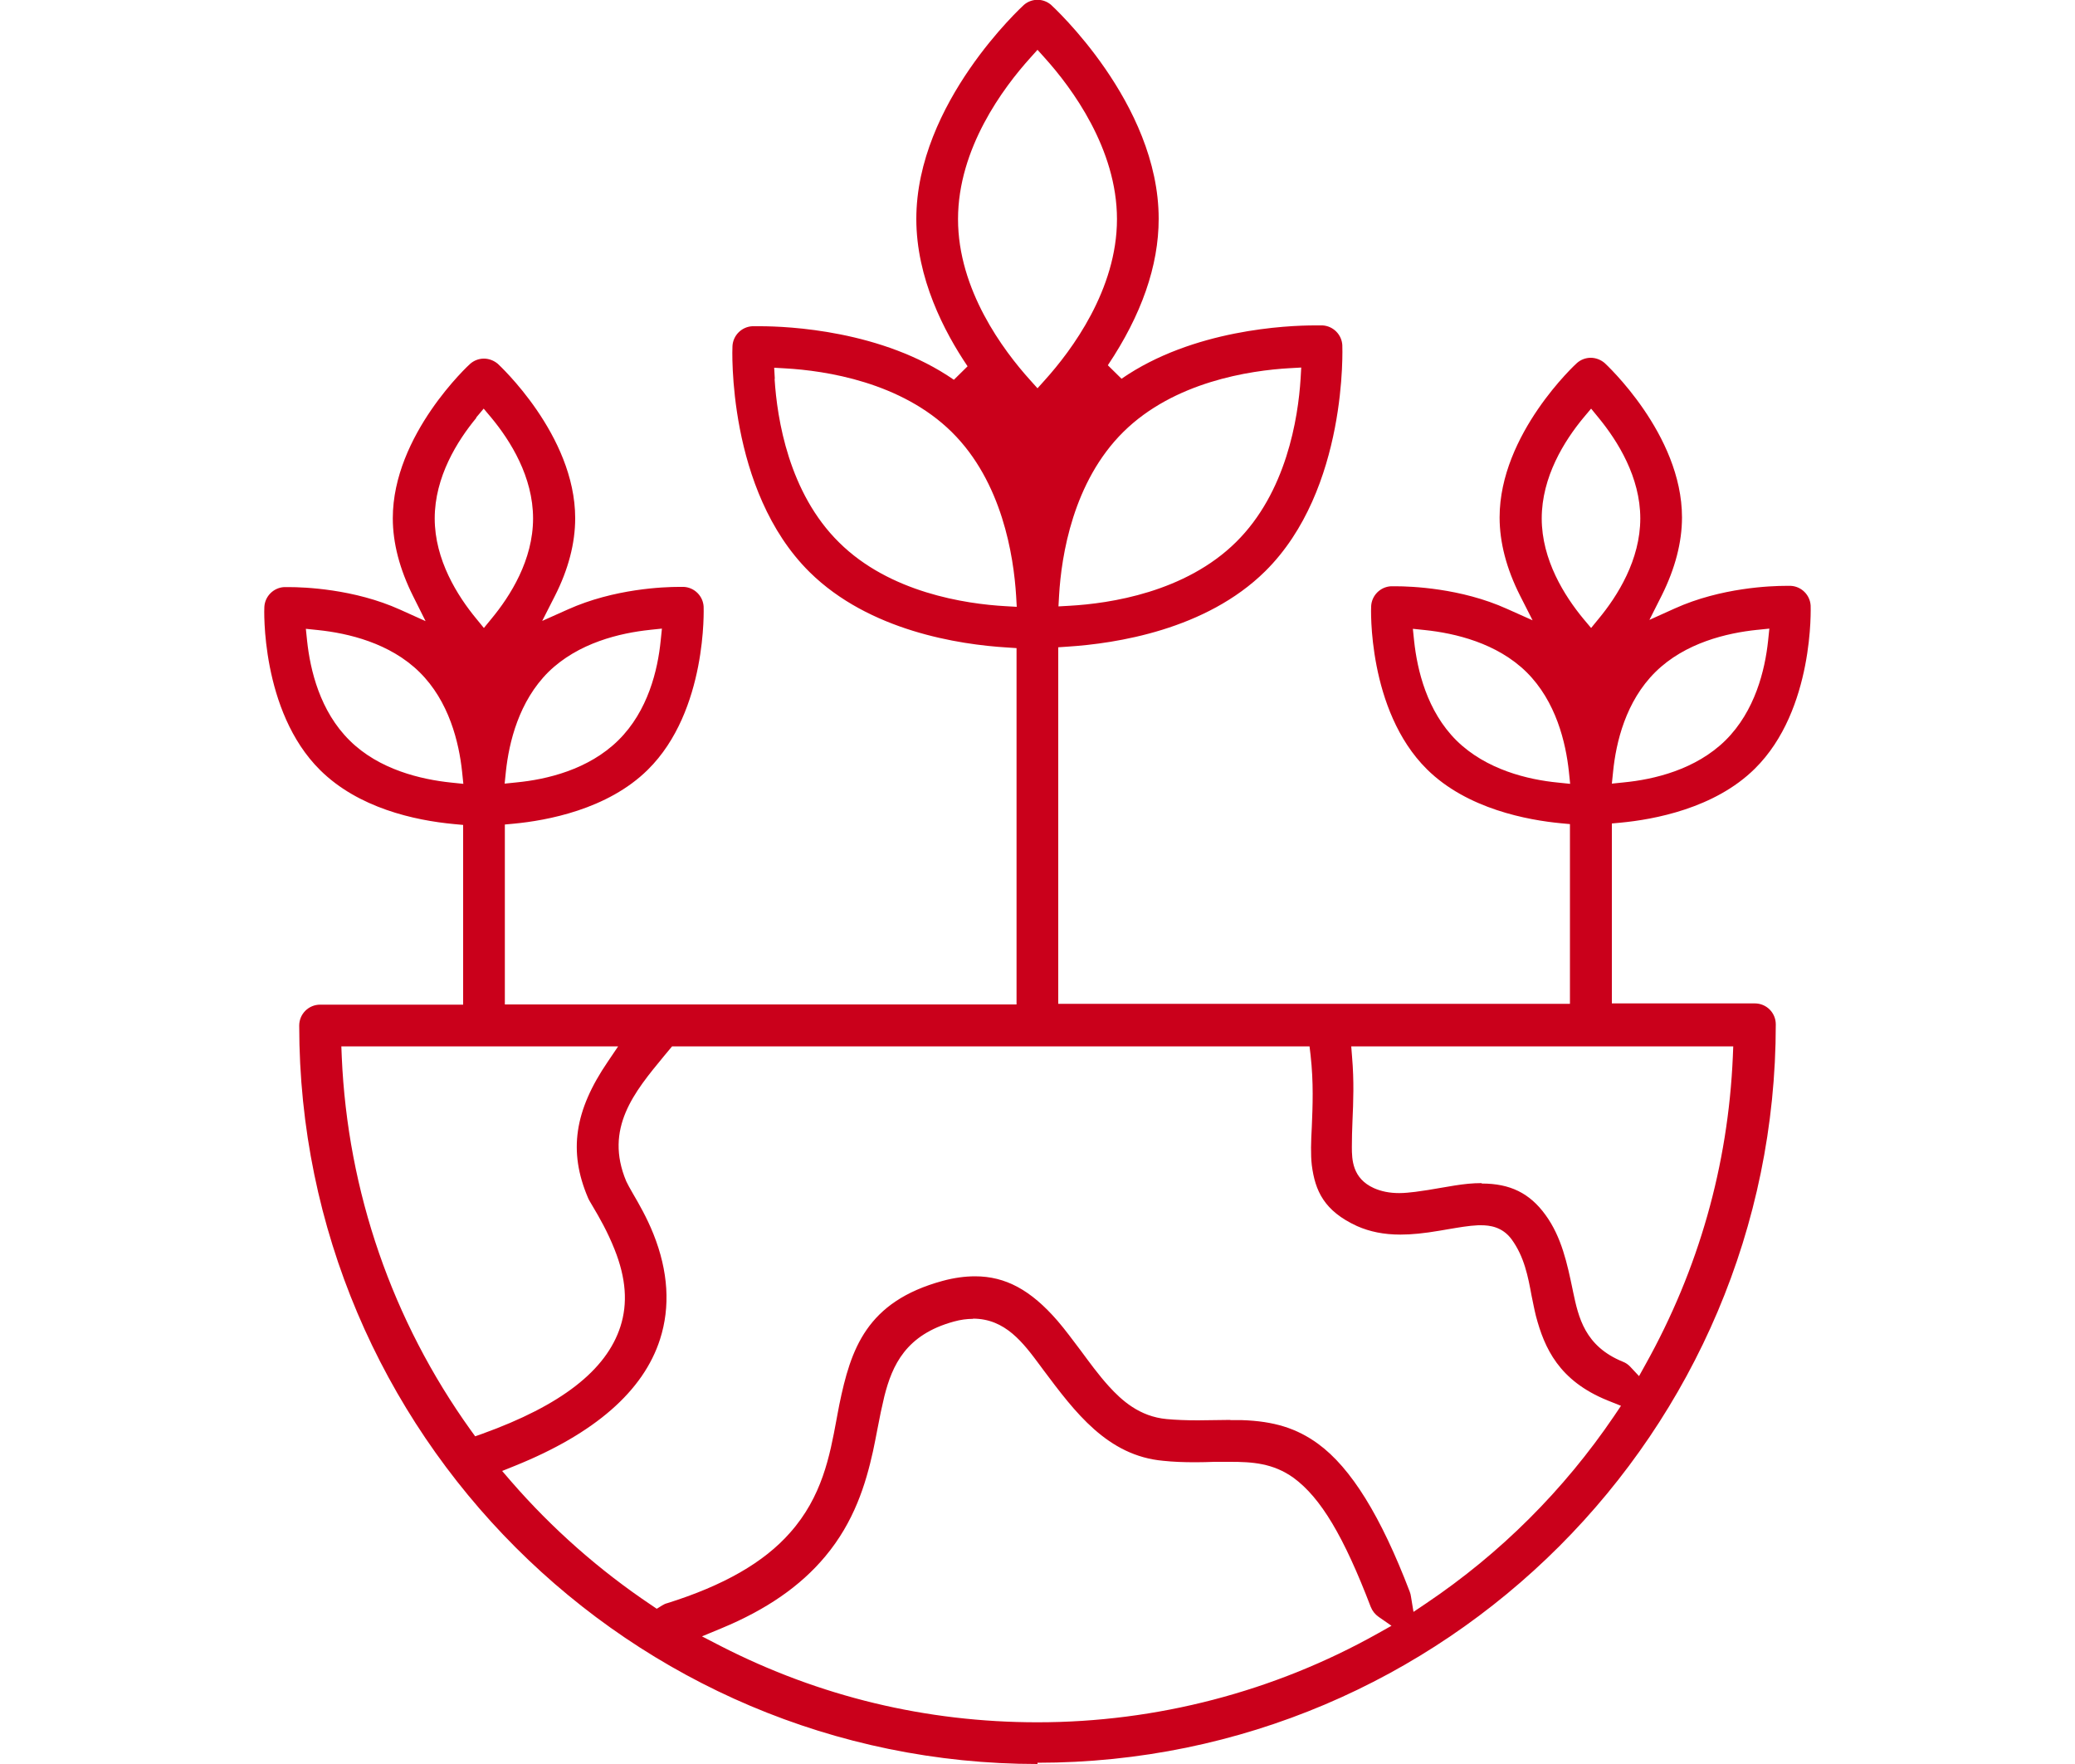 <?xml version="1.0" encoding="UTF-8"?>
<svg id="Layer_1" data-name="Layer 1" xmlns="http://www.w3.org/2000/svg" viewBox="0 0 100 85">
  <defs>
    <style>
      .cls-1 {
        fill: #ca001b;
        fill-rule: evenodd;
        stroke-width: 0px;
      }
    </style>
  </defs>
  <path class="cls-1" d="M50,85c-19.62,0-35.58-15.96-35.58-35.58,0-.56.45-1.01,1.01-1.01h6.89v-8.66l-.43-.04c-1.93-.18-4.62-.78-6.46-2.6-2.88-2.85-2.7-7.82-2.69-7.87.03-.51.44-.92.95-.95,0,0,.09,0,.24,0,.69,0,3.13.08,5.36,1.09l1.22.55-.6-1.2c-.65-1.3-.98-2.56-.98-3.76,0-4.02,3.69-7.41,3.73-7.44.18-.16.42-.25.66-.25s.48.09.67.25c.03.03,3.73,3.42,3.73,7.44,0,1.21-.33,2.47-.98,3.75l-.61,1.2,1.23-.55c2.24-1.01,4.66-1.09,5.35-1.09.16,0,.24,0,.25,0,.51.03.92.44.95.95,0,.05.19,5.02-2.69,7.86-1.94,1.92-4.88,2.45-6.46,2.6l-.43.04v8.67h24.66v-17.17l-.45-.03c-2.32-.14-6.65-.8-9.52-3.63-4-3.95-3.73-10.83-3.72-10.9.03-.51.44-.92.95-.95,0,0,.14,0,.38,0,1.32,0,5.89.19,9.34,2.58l.66-.65c-1.13-1.67-2.47-4.25-2.47-7.1,0-5.59,5.13-10.26,5.18-10.31.18-.16.42-.25.66-.25s.48.09.66.25c.05.05,5.18,4.72,5.18,10.3,0,2.27-.83,4.64-2.45,7.06l.66.65c3.44-2.38,8-2.57,9.31-2.57.24,0,.38,0,.38,0,.51.03.92.44.95.95,0,.07.28,6.95-3.72,10.9-2.86,2.82-7.19,3.48-9.53,3.63l-.44.03v17.18h24.66v-8.66l-.43-.04c-1.58-.15-4.52-.68-6.46-2.6-2.88-2.85-2.7-7.82-2.69-7.87.03-.51.44-.92.95-.95,0,0,.09,0,.24,0,.69,0,3.13.08,5.36,1.09l1.23.55-.61-1.2c-.65-1.29-.98-2.55-.98-3.76,0-4.02,3.69-7.41,3.73-7.44.18-.16.42-.25.66-.25s.48.09.67.25c.03.03,3.73,3.42,3.73,7.44,0,1.2-.33,2.46-.97,3.75l-.6,1.19,1.22-.55c2.23-1.01,4.66-1.09,5.35-1.09.16,0,.24,0,.25,0,.51.03.92.44.95.95,0,.05.19,5.02-2.69,7.86-1.94,1.92-4.88,2.45-6.46,2.6l-.43.04v8.67h6.89c.56,0,1.01.45,1.01,1.01,0,19.62-15.96,35.58-35.58,35.58ZM46.89,63.55c-.29,0-.6.04-.92.13-2.31.63-2.97,2.1-3.35,3.6-.12.5-.23,1.02-.33,1.56-.07.36-.14.73-.22,1.1-.35,1.57-.9,3.39-2.31,5.07-1.19,1.42-2.82,2.55-4.99,3.45l-.94.39.91.47c4.75,2.43,9.89,3.67,15.26,3.67,5.74,0,11.41-1.48,16.4-4.28l.66-.37-.62-.43c-.17-.12-.3-.28-.38-.48-1.3-3.4-2.41-5.26-3.72-6.22-.99-.71-2-.77-3.05-.77h-.77c-.29.01-.59.02-.9.02-.6,0-1.09-.02-1.56-.07-2.69-.24-4.26-2.35-5.78-4.38l-.14-.19c-.83-1.12-1.69-2.28-3.25-2.28ZM59.3,68.43c.19,0,.37,0,.55,0,1.54.05,2.64.39,3.67,1.14,1.59,1.16,3.03,3.49,4.42,7.13.03.08.05.16.06.24l.12.73.61-.41c3.58-2.41,6.63-5.45,9.06-9.03l.33-.49-.65-.26c-2.34-.95-3.04-2.52-3.45-4.07-.08-.32-.14-.65-.21-.98-.17-.92-.35-1.87-.96-2.71-.45-.61-1.06-.68-1.48-.68h-.13c-.47.02-.96.11-1.44.19l-.41.07c-.76.13-1.36.19-1.9.19-.8,0-1.48-.14-2.09-.41-1.59-.73-2.02-1.7-2.18-2.93-.06-.52-.04-1.14,0-1.86.04-.99.09-2.11-.06-3.45l-.05-.42h-30.72l-.4.48c-1.41,1.71-2.88,3.47-1.81,6.02.06.13.17.33.32.59.28.48.67,1.15.99,1.95.72,1.8.82,3.51.32,5.07-.8,2.5-3.15,4.55-6.99,6.1l-.62.25.43.5c1.98,2.28,4.26,4.29,6.77,5.97l.25.17.26-.16c.08-.05.16-.09.25-.11,2.71-.85,4.65-1.96,5.91-3.39,1.55-1.74,1.92-3.71,2.24-5.44.05-.25.09-.5.14-.74.55-2.67,1.3-4.96,4.98-5.96.55-.15,1.08-.22,1.56-.22,1.47,0,2.69.66,3.98,2.15.37.43.72.91,1.1,1.41.43.58.87,1.19,1.37,1.74.61.67,1.47,1.46,2.79,1.58.45.04.93.06,1.5.06.28,0,1.32-.02,1.56-.02ZM16.47,50.92c.28,6.49,2.43,12.72,6.22,18l.21.29.34-.12c3.8-1.37,5.98-3.06,6.66-5.17.36-1.12.27-2.33-.28-3.71-.34-.86-.75-1.57-1.03-2.04-.12-.21-.22-.36-.26-.47-.94-2.22-.65-4.18.96-6.54l.5-.74h-13.34l.02.49ZM71.42,57.03c1.35,0,2.3.46,3.06,1.51.78,1.07,1.05,2.36,1.31,3.6l.02.1c.26,1.23.56,2.63,2.41,3.38.13.05.24.13.33.22l.44.47.31-.56c2.56-4.59,3.98-9.58,4.21-14.83l.02-.5h-18.41l.04.51c.1,1.16.06,2.17.02,3.07-.02.46-.03.88-.03,1.27,0,.6.02,1.51,1.06,1.98.36.16.76.24,1.22.24.26,0,.52-.03.78-.06.4-.05.81-.12,1.21-.19.47-.08.91-.16,1.34-.2.22-.02.42-.03.63-.03ZM14.8,30.88c.15,1.41.62,3.39,2.05,4.8,1.42,1.41,3.45,1.88,4.9,2.03l.58.06-.06-.58c-.15-1.42-.63-3.4-2.05-4.8-1.43-1.41-3.45-1.88-4.9-2.03l-.58-.06.06.58ZM68.15,30.88c.15,1.41.62,3.39,2.04,4.8,1.43,1.41,3.45,1.89,4.9,2.03l.58.06-.06-.58c-.15-1.41-.62-3.39-2.04-4.8-1.43-1.41-3.46-1.88-4.9-2.03l-.58-.06.06.58ZM31.33,30.35c-1.44.15-3.46.62-4.9,2.03-1.42,1.41-1.9,3.38-2.05,4.8l-.06.58.58-.06c1.44-.14,3.46-.61,4.9-2.03,1.43-1.41,1.9-3.39,2.04-4.8l.06-.58-.58.06ZM84.68,30.35c-1.45.15-3.47.62-4.9,2.03-1.43,1.41-1.9,3.39-2.04,4.8l-.06.58.58-.06c1.44-.14,3.46-.61,4.9-2.03,1.42-1.41,1.9-3.38,2.05-4.8l.06-.58-.58.06ZM76.31,20.13c-.92,1.11-2.01,2.85-2.01,4.85s1.1,3.74,2.01,4.84l.37.44.36-.44c.92-1.11,2.01-2.85,2.01-4.84s-1.09-3.73-2.01-4.85l-.36-.44-.37.44ZM22.96,20.13c-.92,1.11-2.01,2.85-2.01,4.85s1.1,3.74,2.01,4.84l.36.44.36-.44c.92-1.11,2.01-2.84,2.01-4.84s-1.09-3.74-2.01-4.85l-.37-.44-.37.44ZM37.33,18.26c.12,1.92.68,5.49,3.11,7.88,2.43,2.41,6.07,2.96,8.03,3.07l.53.03-.03-.53c-.12-1.92-.67-5.49-3.1-7.89-2.44-2.41-6.08-2.96-8.03-3.07l-.53-.03.03.53ZM62.17,17.74c-1.95.11-5.59.66-8.03,3.07-2.43,2.4-2.99,5.97-3.1,7.88l-.03.53.53-.03c1.95-.11,5.58-.65,8.03-3.07,2.42-2.39,2.99-5.96,3.11-7.88l.03-.53-.53.03ZM49.65,2.79c-1.3,1.44-3.48,4.36-3.48,7.77s2.18,6.32,3.48,7.76l.35.39.35-.39c1.3-1.44,3.48-4.37,3.48-7.76s-2.18-6.33-3.48-7.77l-.35-.39-.35.39Z"/>
</svg>